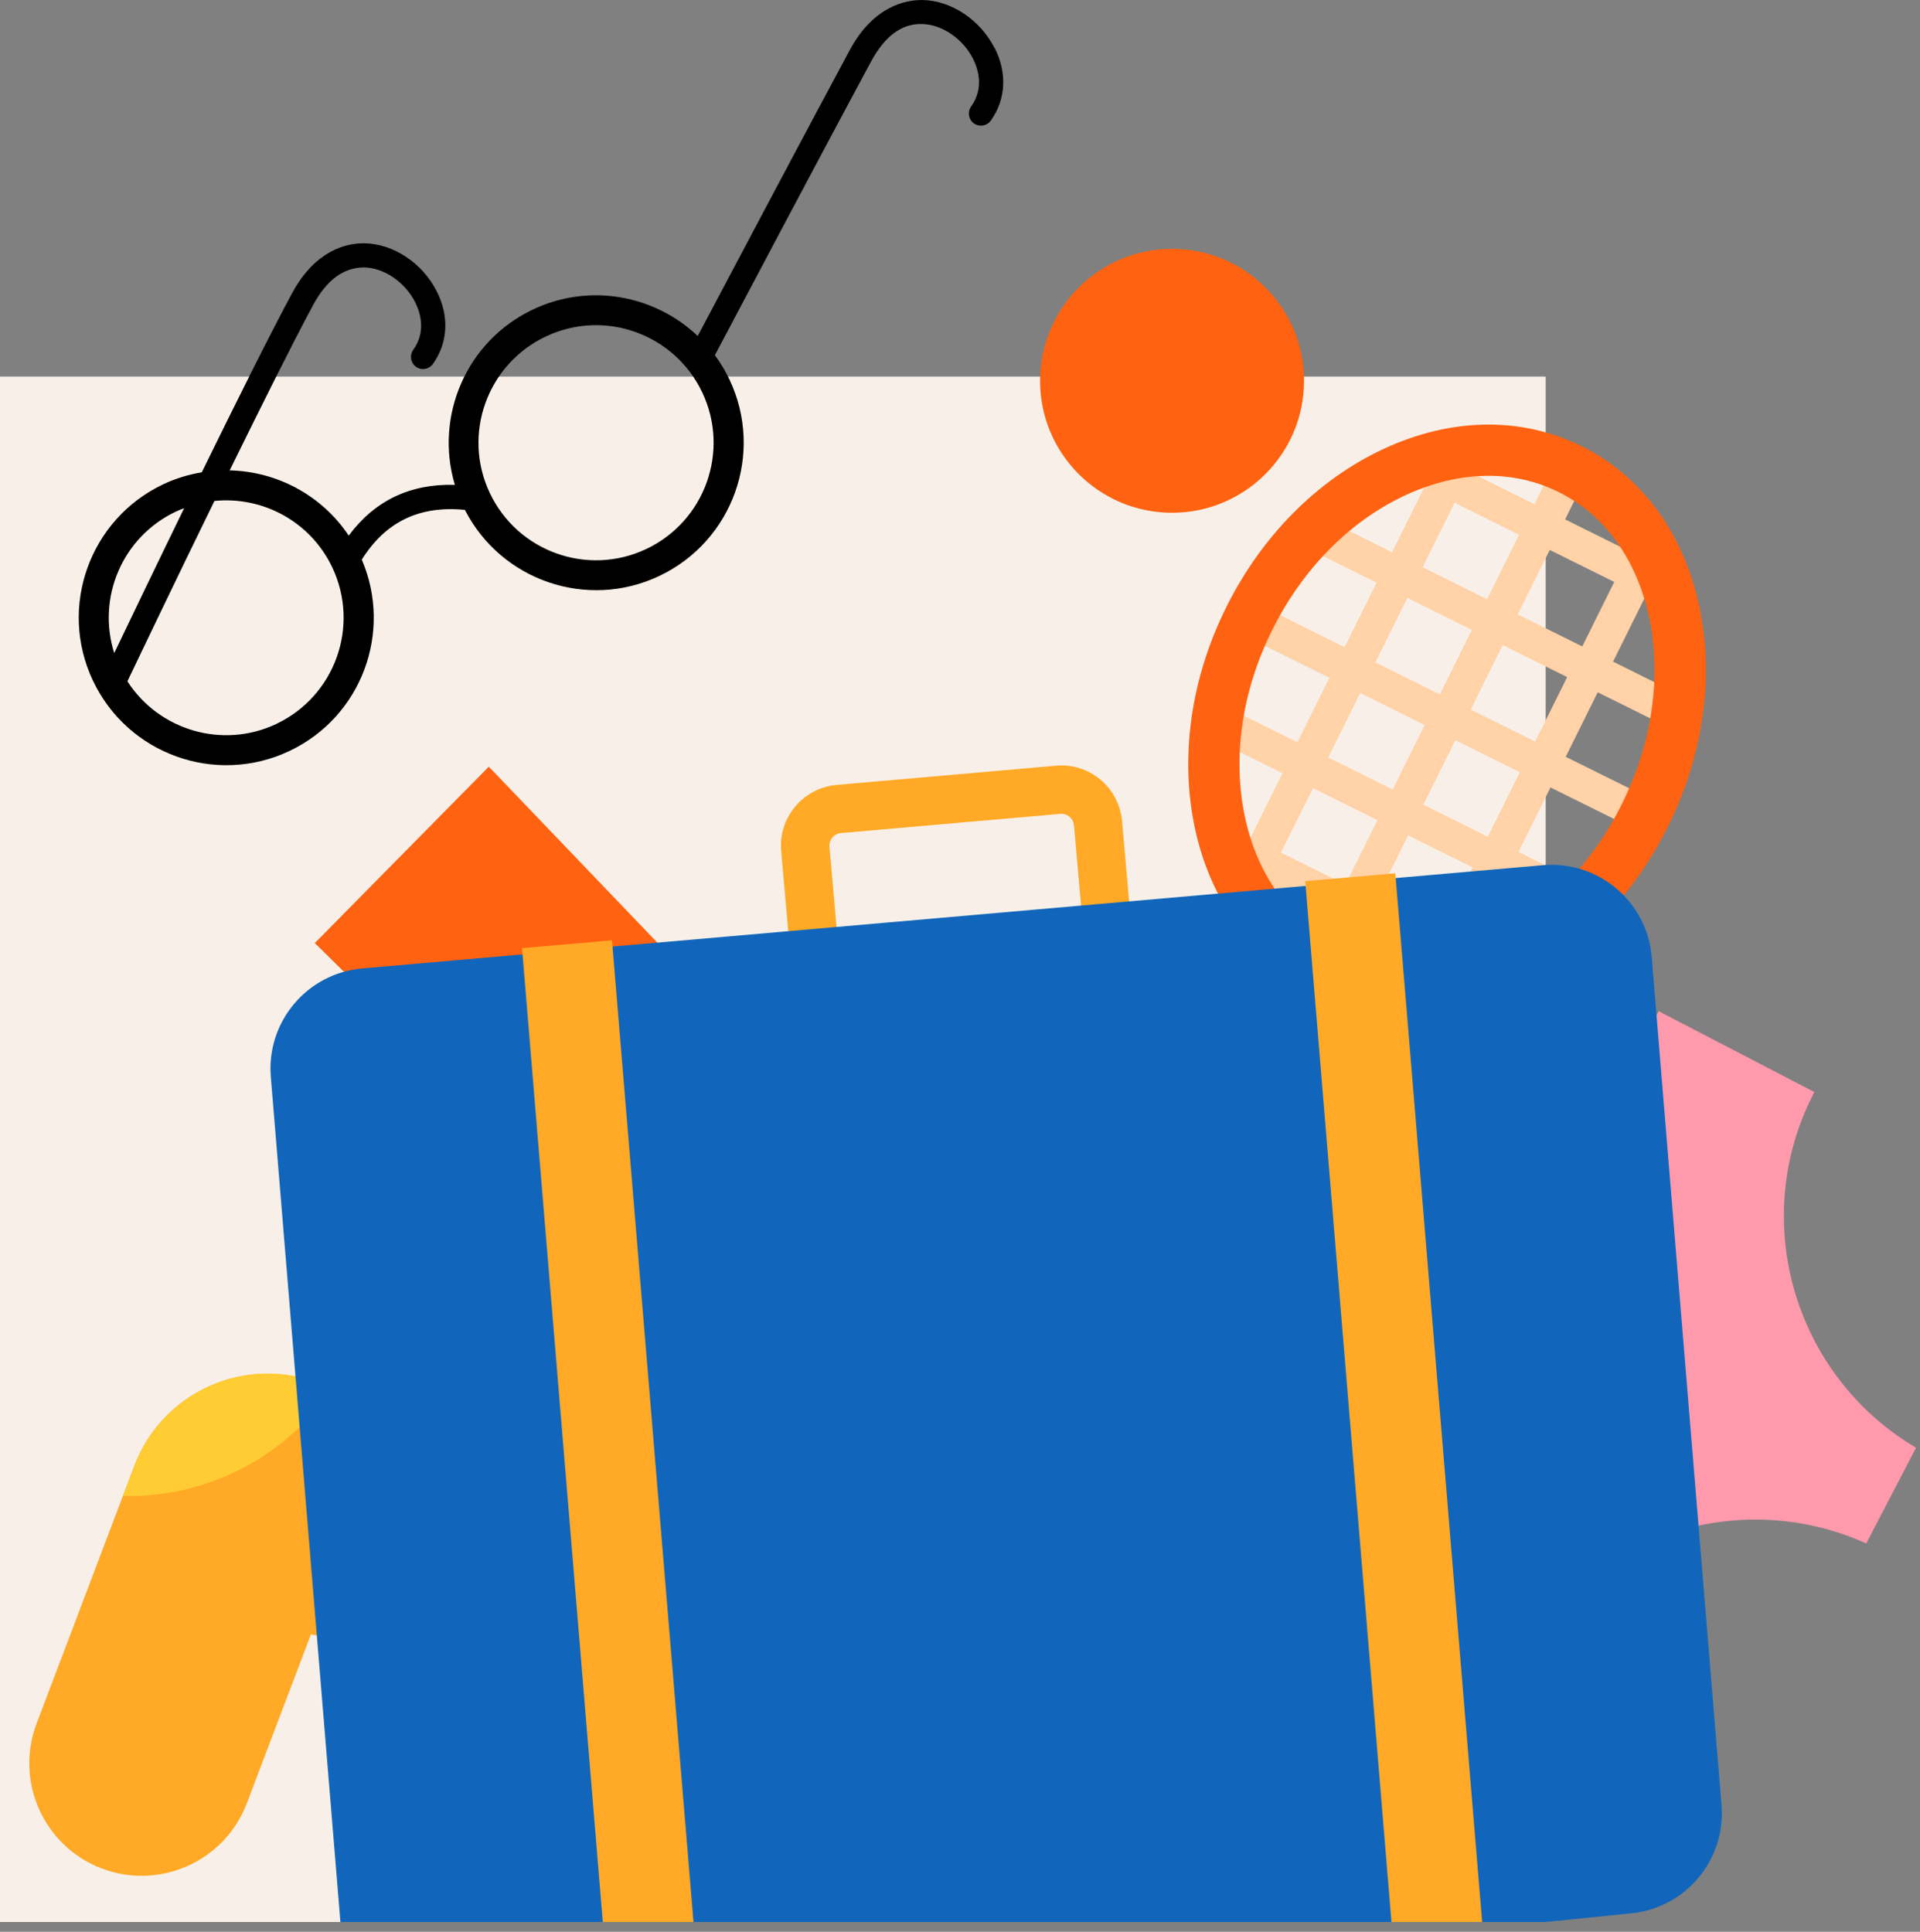 <svg width="159" height="160" viewBox="0 0 159 160" fill="none" xmlns="http://www.w3.org/2000/svg">
<rect x="0" y="0" width="159" height="160" fill="#808080" stroke="none"/>
<path d="M128 31.19H0V159.19H128V31.19Z" fill="#F8F0E8"/>
<path d="M97.06 42.47C103.096 42.47 107.99 37.576 107.99 31.54C107.99 25.503 103.096 20.61 97.06 20.61C91.023 20.61 86.13 25.503 86.13 31.54C86.13 37.576 91.023 42.47 97.06 42.47Z" fill="#FF6210"/>
<path d="M82.36 3.98C81.17 1.63 78.76 0.03 76.36 0C74.99 0 72.34 0.5 70.38 4.13C66.63 11.1 59.85 23.91 57.78 27.83C54.23 24.45 48.83 23.41 44.14 25.63C38.61 28.25 35.97 34.48 37.67 40.16C33.98 40.05 31.03 41.46 28.88 44.36C26.63 41 22.92 39.05 19.02 38.96C21.65 33.61 24.27 28.34 25.95 25.23C27.05 23.19 28.47 22.15 30.14 22.15C31.79 22.17 33.54 23.36 34.38 25.03C34.79 25.85 35.32 27.44 34.22 28.98C33.9 29.43 34 30.05 34.45 30.38C34.9 30.7 35.52 30.6 35.85 30.15C37.1 28.4 37.22 26.2 36.17 24.13C34.98 21.78 32.57 20.18 30.17 20.15C30.15 20.15 30.12 20.15 30.1 20.15C28.69 20.15 26.12 20.71 24.19 24.28C22.39 27.62 19.51 33.4 16.71 39.12C15.63 39.3 14.56 39.62 13.52 40.11C7.42 43 4.81 50.28 7.7 56.38C10.59 62.48 17.87 65.09 23.97 62.2C29.93 59.38 32.54 52.36 29.96 46.35C31.93 43.21 34.73 41.86 38.5 42.23C41.49 48.08 48.61 50.54 54.59 47.71C60.69 44.82 63.3 37.54 60.41 31.44C60.07 30.71 59.66 30.04 59.2 29.42C60.7 26.59 68.14 12.5 72.15 5.07C73.25 3.03 74.66 1.94 76.34 1.99C77.99 2.01 79.74 3.2 80.58 4.87C80.99 5.69 81.52 7.28 80.42 8.82C80.1 9.27 80.2 9.89 80.65 10.22C81.1 10.54 81.72 10.44 82.05 9.99C83.3 8.24 83.42 6.04 82.37 3.97L82.36 3.98ZM14.57 42.37C14.79 42.26 15.02 42.18 15.25 42.09C12.84 47.04 10.65 51.61 9.46 54.09C8.01 49.52 10.12 44.47 14.57 42.37ZM22.89 59.96C18.42 62.07 13.16 60.48 10.55 56.43C11.39 54.68 14.44 48.28 17.76 41.49C21.74 41.09 25.71 43.18 27.52 47C29.82 51.86 27.74 57.66 22.88 59.96H22.89ZM53.52 45.47C48.66 47.77 42.86 45.69 40.56 40.83C38.26 35.97 40.34 30.17 45.2 27.87C50.06 25.57 55.86 27.65 58.16 32.51C60.46 37.37 58.38 43.17 53.52 45.47Z" fill="black"/>
<path d="M138.92 57.45L133.58 54.8L136.23 49.46L138.64 50.66C138.11 48.18 137.15 45.9 135.81 43.94L134.95 45.67L129.61 43.02L130.58 41.06L128.04 39.8L127.07 41.76L121.73 39.11L122.62 37.31C121.49 37.36 120.35 37.52 119.22 37.79L119.19 37.86L119.11 37.82C117.86 38.13 116.62 38.58 115.4 39.15L117.93 40.4L115.28 45.74L109.94 43.09L110.24 42.49C107.55 44.77 105.19 47.74 103.44 51.27C101.69 54.8 100.76 58.47 100.57 61.99L100.87 61.39L106.21 64.04L103.56 69.38L101.03 68.13C101.31 69.44 101.71 70.7 102.22 71.88L102.3 71.92L102.27 71.98C102.74 73.04 103.3 74.04 103.95 74.97L104.84 73.17L110.18 75.82L109.21 77.78L111.75 79.04L112.72 77.08L118.06 79.73L117.2 81.47C119.57 81.35 121.97 80.73 124.27 79.65L121.86 78.45L124.51 73.11L129.85 75.76L129.69 76.07C132.27 73.82 134.53 70.93 136.23 67.52C137.92 64.11 138.84 60.57 139.07 57.16L138.93 57.45H138.92ZM128.34 45.55L133.68 48.2L131.03 53.54L125.69 50.89L128.34 45.55ZM129.78 56.08L127.13 61.42L121.79 58.77L124.44 53.43L129.78 56.08ZM120.46 41.64L125.8 44.29L123.15 49.63L117.81 46.98L120.46 41.64ZM116.55 49.52L121.89 52.17L119.24 57.51L113.9 54.86L116.55 49.52ZM117.98 60.05L115.33 65.39L109.99 62.74L112.64 57.4L117.98 60.05ZM108.66 45.61L114 48.26L111.35 53.6L106.01 50.95L108.66 45.61ZM102.1 58.83L104.75 53.49L110.09 56.14L107.44 61.48L102.1 58.83ZM111.42 73.27L106.08 70.62L108.73 65.28L114.07 67.93L111.42 73.27ZM119.3 77.18L113.96 74.53L116.61 69.19L121.95 71.84L119.3 77.18ZM123.21 69.3L117.87 66.65L120.52 61.31L125.86 63.96L123.21 69.3ZM131.09 73.21L125.75 70.56L128.4 65.22L133.74 67.87L131.09 73.21ZM135 65.33L129.66 62.68L132.31 57.34L137.65 59.99L135 65.33Z" fill="#FFD2A8"/>
<path d="M116.34 83.61C113.71 83.61 111.12 83.04 108.7 81.85C103.73 79.39 100.27 74.69 98.96 68.63C97.69 62.74 98.6 56.24 101.53 50.33C104.46 44.41 109.08 39.75 114.54 37.2C120.16 34.57 125.99 34.49 130.96 36.95C135.93 39.41 139.39 44.11 140.7 50.17C141.97 56.06 141.06 62.56 138.12 68.47C133.45 77.89 124.69 83.61 116.33 83.61H116.34ZM123.27 39.41C121.01 39.41 118.66 39.95 116.34 41.04C111.75 43.18 107.85 47.15 105.34 52.21C102.83 57.27 102.04 62.78 103.11 67.73C104.14 72.5 106.8 76.16 110.59 78.04C118.58 82 129.23 76.86 134.32 66.58C136.83 61.52 137.62 56.01 136.55 51.06C135.52 46.29 132.86 42.63 129.07 40.75C127.27 39.86 125.31 39.41 123.27 39.41Z" fill="#FF6210"/>
<path d="M111.921 81.063L107.352 78.798L86.787 120.28L91.356 122.545L111.921 81.063Z" fill="#FF6210"/>
<path d="M101.664 105.055L94.478 101.493L85.484 119.636L92.669 123.198L101.664 105.055Z" fill="#70210D"/>
<path d="M65.28 77.18L64.69 70.48C64.45 67.71 66.51 65.26 69.28 65.01L87.45 63.42C90.23 63.17 92.67 65.23 92.92 68.01L93.6 75.75L89.62 76.1L88.94 68.36C88.89 67.79 88.39 67.36 87.81 67.41L69.64 69C69.06 69.05 68.64 69.56 68.69 70.13L69.28 76.83L65.3 77.18H65.28Z" fill="#FFA926"/>
<path d="M72.26 123.67L26.07 78.11L40.48 63.5L85.37 110.38L72.26 123.67Z" fill="#FF6210"/>
<path d="M112.7 131.16L125.59 137.86C131.08 127.3 143.83 123 154.55 127.84L158.67 119.91C148.55 113.92 144.75 101.01 150.25 90.45L137.36 83.75L112.7 131.16Z" fill="#FF99AC"/>
<path d="M57.18 121.3L24.73 114.06C19.01 112.78 13.21 115.91 11.13 121.39L3.03 142.75C1.21 147.56 3.63 152.93 8.43 154.76C13.24 156.58 18.61 154.16 20.44 149.36L25.75 135.36L54.47 141.14L57.17 121.3H57.18Z" fill="#FFA926"/>
<path d="M27.72 114.72L24.74 114.05C19.02 112.77 13.22 115.9 11.14 121.38L10.18 123.9C17.25 124.08 23.89 120.55 27.72 114.71V114.72Z" fill="#FFCC33"/>
<path d="M28.19 159.19H128L134.99 158.48C139.57 158.08 142.96 154.04 142.56 149.46L136.78 79.23C136.38 74.65 132.34 71.26 127.76 71.66L30 80.21C25.42 80.61 22.03 84.65 22.43 89.23L28.19 159.18V159.19Z" fill="#1166BB"/>
<path d="M57.43 159.19L50.68 77.88L43.23 78.53L49.92 159.19H57.43Z" fill="#FFA926"/>
<path d="M122.74 159.19L115.55 72.33L108.09 72.98L115.23 159.19H122.74Z" fill="#FFA926"/>
</svg>
